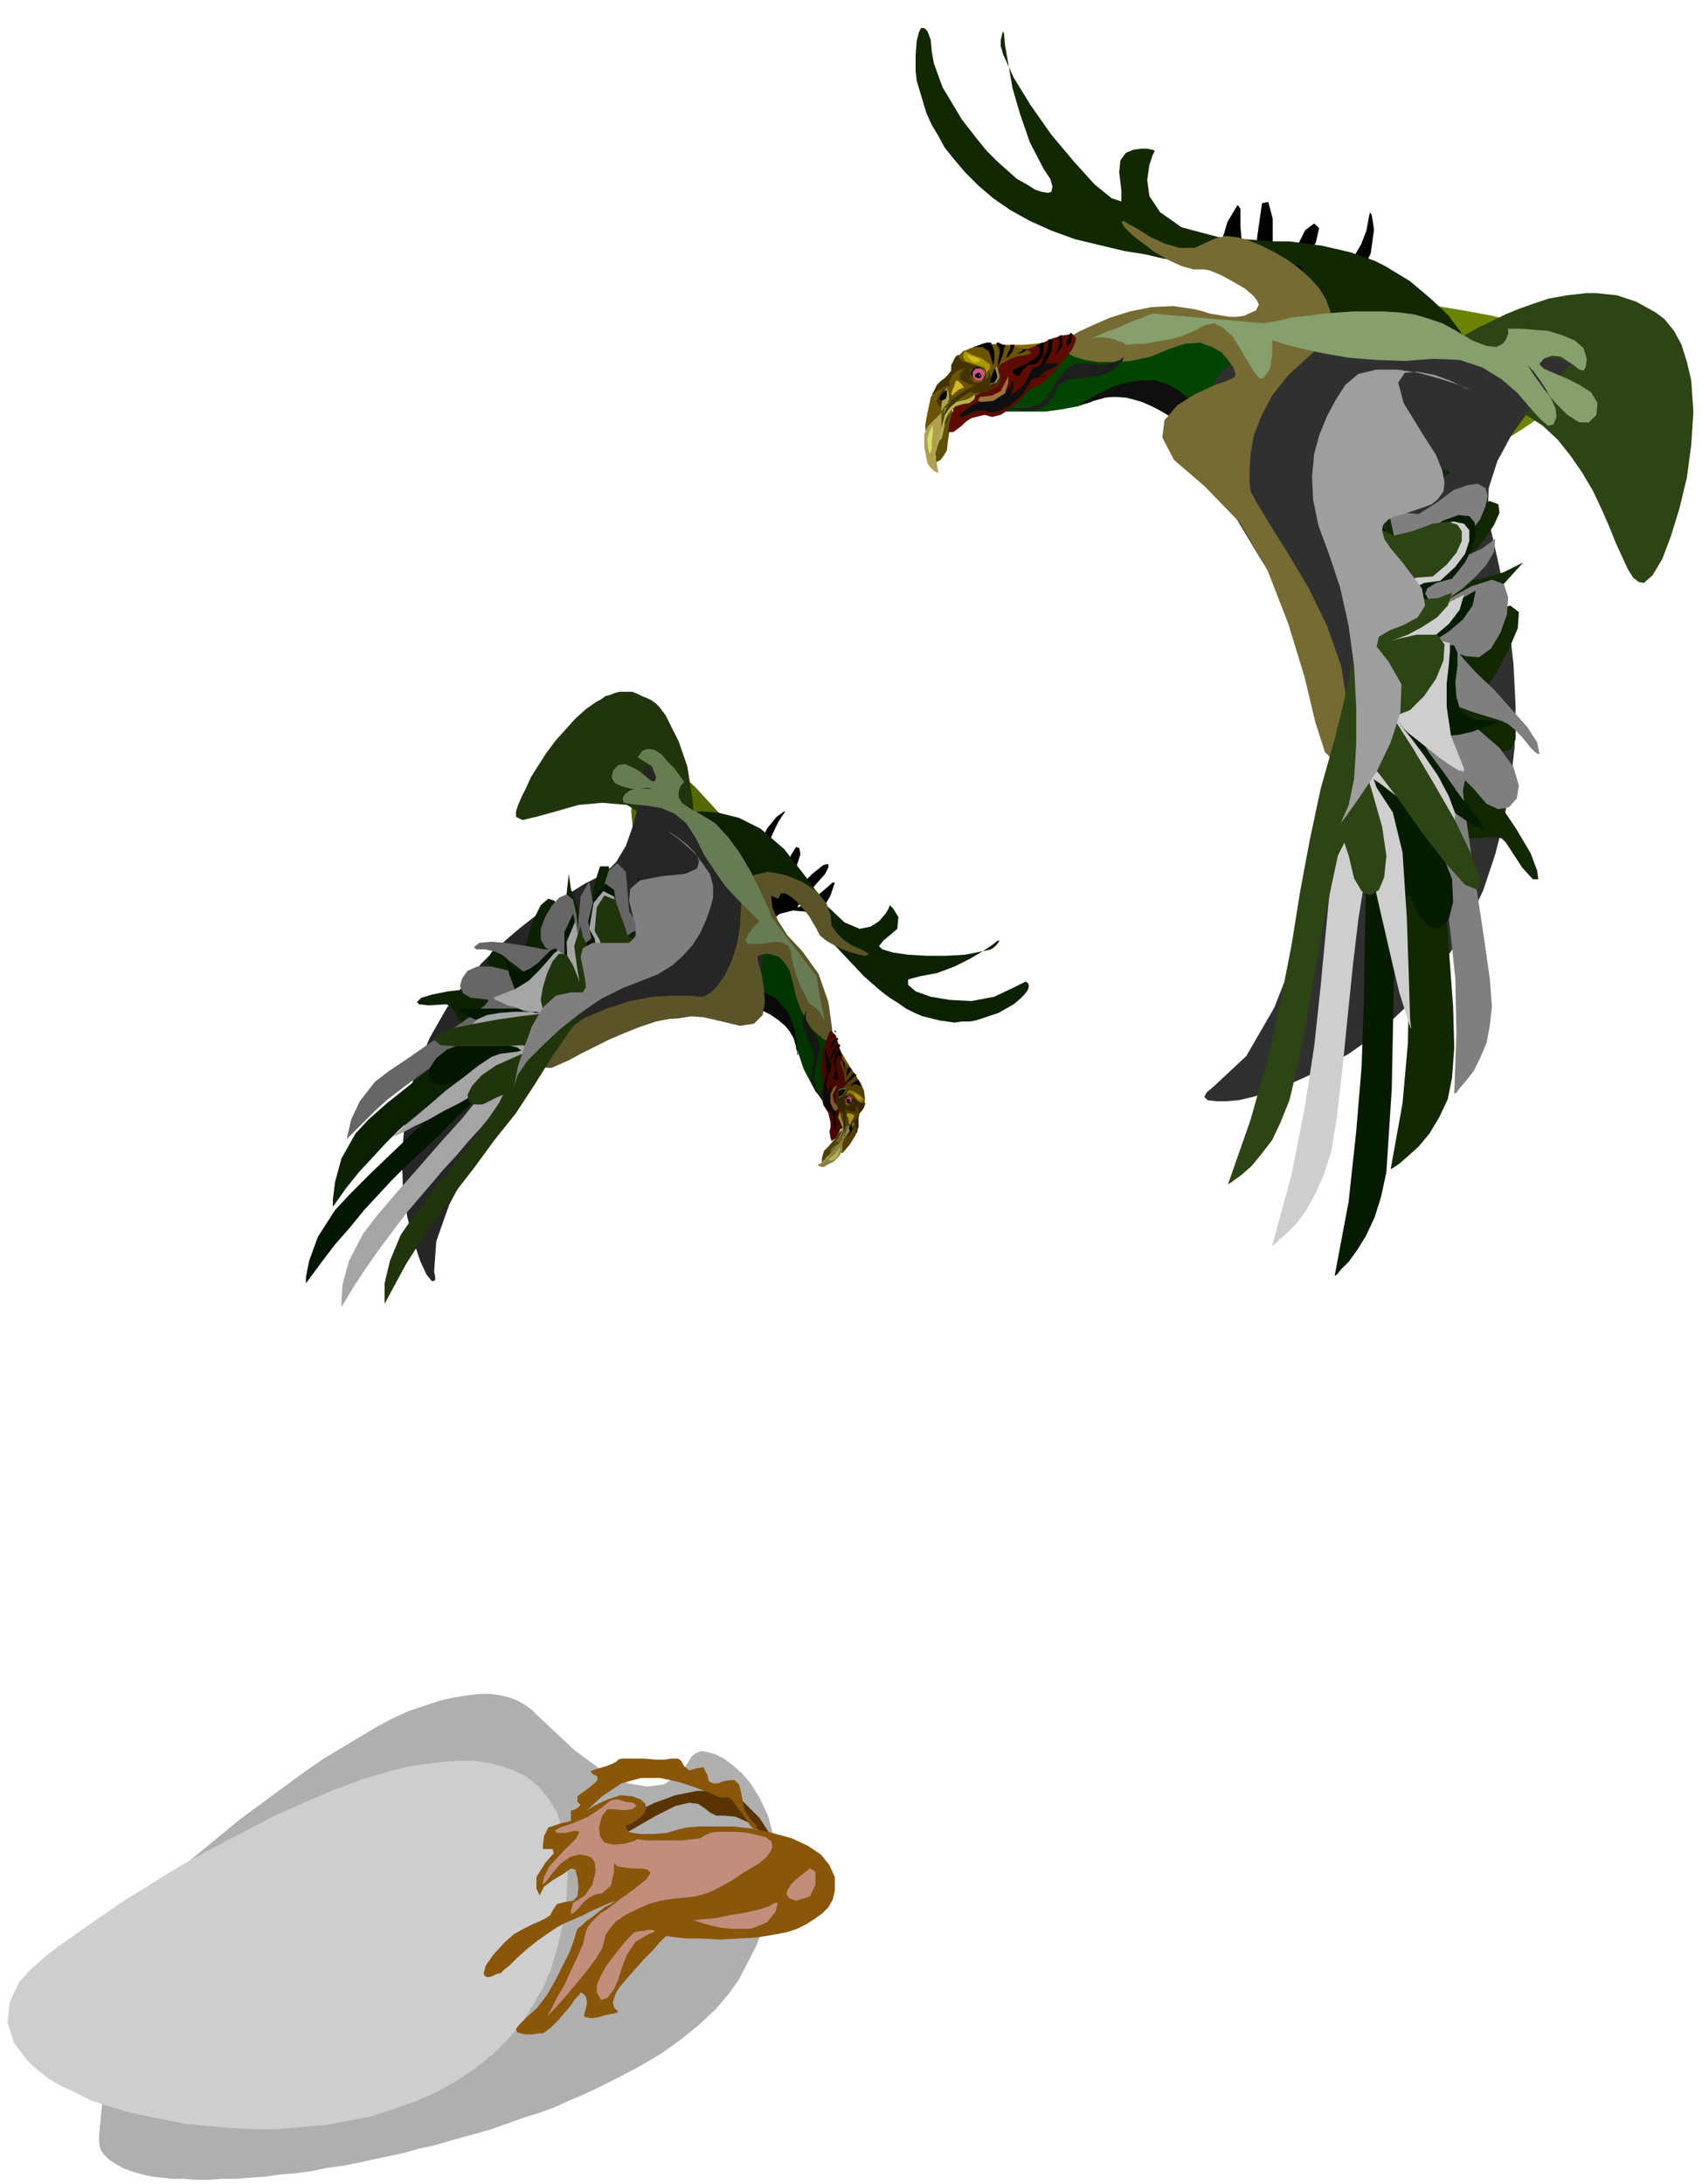 <svg xmlns="http://www.w3.org/2000/svg" fill-rule="evenodd" height="2.027in" preserveAspectRatio="none" stroke-linecap="round" viewBox="0 0 1580 2027" width="1.58in"><style>.pen1{stroke:none}.brush3{fill:#cecece}.brush5{fill:#89560a}.brush6{fill:#000}.brush9{fill:#112800}.brush10{fill:#0c2100}.brush12{fill:#6b5400}.brush17{fill:#0f0f0f}.brush18{fill:#0a0a0a}.brush19{fill:#2d4414}.brush20{fill:#21350c}.brush28{fill:#051c00}.brush29{fill:#021600}.brush30{fill:#430}.brush31{fill:#352600}.brush46{fill:#d6b721}.brush47{fill:#aa9319}.brush56{fill:#7f7f7f}.brush60{fill:#c18e7c}</style><path class="pen1" style="fill:#afafaf" d="m105 1792 1-1 4-4 6-5 8-8 9-9 12-10 13-12 14-13 16-13 17-14 17-14 19-14 19-14 19-14 20-14 20-12 15-9 15-9 15-8 15-7 15-5 15-5 14-3 13-2 10-1h9l8 1 9 2 8 3 7 4 7 5 6 6 33 31 27 20 23 11 18 3 15-2 12-7 8-9 6-10 4-3 5-2 6 1 7 2 8 4 8 6 8 7 8 9 9 14 8 17 5 19 3 22-2 24-6 27-11 29-16 31-10 14-12 14-15 14-16 13-18 13-20 12-21 11-22 11-13 6-12 5-13 6-14 5-13 4-14 5-14 5-13 4-15 4-14 4-14 4-14 3-14 4-14 3-14 3-14 3-15 3-15 2-14 3-15 2-14 1-14 2-14 1-13 1h-13l-12 1h-12l-11-1h-11l-10-1-9-1-9-2-10-3-8-3-7-4-6-4-5-5-3-5-1-6v-7l7-70 4-61 2-42v-16z"/><path class="pen1 brush3" d="m18 1839 4-4 5-6 8-7 9-8 12-9 13-9 14-10 16-11 16-11 18-11 19-12 20-12 20-11 21-11 21-11 21-11 14-6 13-6 14-6 14-6 14-5 13-5 14-4 13-4 17-4 15-2 16-2 14-1h14l13 2 12 3 12 4 12 6 11 9 9 11 8 13 5 16 4 18 1 21-1 23-3 24-5 21-6 21-8 19-10 17-10 16-13 15-13 13-16 13-18 12-18 10-20 9-20 7-21 7-21 4-22 4-22 2-22 2h-22l-21-1-22-2-21-2-20-4-20-4-17-4-16-5-15-5-14-7-13-6-12-7-10-8-9-8-13-17-6-19 2-19 9-19z"/><path class="pen1" style="fill:#593300" d="m579 1689 4-3 10-6 15-7 19-7 20-4h21l20 8 17 17 11 17 4 7h-2l-5-5-8-7-11-8-11-5-10-1h-8l-6-3-5-4-6-4-8-1-13 3-18 9-26 15-23 15-11 6-2-1 4-6 8-8 10-8 7-6 3-3z"/><path class="pen1 brush5" d="M530 1680h8l8 1 9 1 10 3 8 4 8 6 4 8v7l-3 3h-7l-7-3-8-3-8-3-5-3-2-1-15-20z"/><path class="pen1 brush6" d="m1083 228 4 1 11 2 16 4 17 7 17 10 14 15 9 19 1 25 3 19 11 3 17-8 20-17 20-22 17-26 12-25 3-22-2-13-1-2-1 5-2 11-5 13-7 12-10 8-15 3-15-1-9-2-4-1v-1l2-2 4-4 6-6 5-8 3-13-4-4-8 6-8 16-9 16-8 4-6-8v-39l-4-15-5 1-4 28-4 32-3 10-4-7-4-20-2-22v-16l-2-3-9 15-6 20 1 9 4 2h3l-59-9z"/><path fill="none" style="stroke:#000;stroke-width:1;stroke-linejoin:round" d="M1083 228h0l4 1 11 2 16 4 17 7 17 10 14 15 9 19 1 25h0l3 19 11 3 17-8 20-17 20-22 17-26 12-25 3-22h0l-2-13-1-2-1 5-2 11-5 13-7 12-10 8-15 3h0l-15-1-9-2-4-1v-1l2-2 4-4 6-6 5-8h0l3-13-4-4-8 6-8 16h0l-9 16-8 4-6-8v-17h0v-22l-4-15-5 1-4 28h0l-4 32-3 10-4-7-4-20h0l-2-22v-16l-2-3-9 15h0l-6 20 1 9 4 2h3l-59-9"/><path class="pen1 brush6" d="m782 872-2-2-5-5-7-7-9-7-11-5-12-1-12 3-12 9-10 7-5-5-3-13 1-19 4-21 5-20 8-17 9-11 7-5h1l-2 3-4 6-4 8-4 9v10l4 9 10 12 2 1 1-6 2-11 5-8 3 1 1 6-4 12-5 12 1 6h5l9-7 5-5 5-4 5-4 3-1h2v3l-3 6-8 9-14 16-4 6 4-1 10-6 11-9 8-7h2l-4 12-7 12-5 2-2-1-1-2 26 30z"/><path class="pen1" style="fill:#6d8400" d="m1311 281 6 1 17 2 24 4 27 5 28 7 25 9 18 11 8 13v7l-2 7-3 7-5 8-6 8-8 8-9 8-10 7-12 8-13 8-14 7-15 7-16 7-17 6-18 6-19 5h-29l-12-15v-26l9-32 14-34 15-29 12-22 5-8z"/><path class="pen1" style="fill:#566800" d="m677 767-3-3-6-9-11-12-12-13-13-12-12-10-12-5-8 1-11 18-3 31 4 42 14 49 10 17h12l12-11 12-18 10-22 9-21 6-16 2-6z"/><path class="pen1 brush9" d="m1374 342-1-3-3-7-6-11-8-13-12-16-16-15-19-16-23-14-10-5-11-4-12-4-13-3-13-3-15-2-15-2h-16l-50-4-34-9-20-14-10-15-2-15 2-14 3-9 2-4-2-1-5-1h-6l-7 1-7 3-5 7-1 11 2 17v10l-9-3-16-13-19-21-21-25-19-27-16-26-10-22-1-4-1-3v-6l2-8 1 2 1 11 3 17 4 23 7 24 9 26 13 25 6 9 2 7-1 5-3 1-6-1-6-2-8-5-9-5-9-8-9-8-10-10-9-11-7-9-7-9-6-10-6-10-6-10-4-11-4-11-2-11-1-11-3-8-3-3h-3l-2 4-2 8-1 13v15l1 9 3 10 3 10 3 10 5 11 6 10 6 11 8 10 11 13 12 12 14 12 16 11 18 10 20 9 22 8 25 6 21 5 19 3 17 4 16 2 15 3 14 1 12 1 11 1h26l17-1 11-1 5 1 2 4-1 9v36l3 16 5 13 9 10 11 8 12 5 14 4 15 2h31l15-2 13-2 13-2 10-2 8-2 5-1 2-1z"/><path class="pen1 brush10" d="m625 758 3-1 9-2 13-2 16 1 20 5 20 10 22 19 21 27 19 26 16 15 14 6 10-2 8-5 6-7 3-5 1-3 3 3 5 8-1 11-13 11-4 5 3 3 10 3 14 2 17 1h18l18-1 15-3 5-1 4-1 3-2 2-2 3-4h-2l-5 4-9 6-12 7-14 7-16 6-16 3-11 3v5l7 6 14 5 18 3 20 1 21-4 19-9 6-3 4-2 2 1 1 2v2l-1 3-3 4-4 4-6 5-7 4-7 4-9 3-6 2-6 2-6 1h-7l-7 1-7-1-7-1-8-2-8-2-7-3-8-4-7-5-8-5-8-6-8-7-8-7-33-35-20-27-12-18-5-11-3-4-3 1-7 7-13 12-16 7-16-3-13-11-12-16-10-17-8-16-4-12-2-5z"/><path class="pen1" style="fill:#876b00" d="M922 320h28l11-1 10-1 9-1 6-3 1-2-3 1-5 3-7 4-8 5-6 4-5 3-2 1-29-13z"/><path class="pen1 brush12" d="m796 1000-3-4-7-11-7-12-3-10 1 1 1 10 1 11 1 6 16 9z"/><path class="pen1" style="fill:#60510a" d="m868 430 1-1 4-2 3-4 3-5 1-9 2-13 2-13 1-11-2-3-5 3-6 4-2 3-2 51z"/><path class="pen1" style="fill:#4c4207" d="M763 1079v-4l1-4 1-3 4-4 6-7 5-7 4-6h2l1 4-1 5v2l-23 24z"/><path class="pen1" style="fill:#040" d="M925 381h2l7 1h36l15-2 16-3 14-5 14-4 16 1 16 4 16 8 17 10 16 13 15 15 15 15 11 7 4-8-1-17-2-23-2-25 1-23 8-17 16-6h8l3-1-1-2-6-1-8-2-11-2-13-2-15-2-15-1-16-2h-15l-14-1-13 1-10 1-8 3-4 3-6 6-7 2-9 1h-10l-10-1-8-1-6 1-4 2-4 5-7 8-8 9-9 10-9 9-8 8-5 6-2 2z"/><path class="pen1" style="fill:#003500" d="m767 1026-4-5-8-12-9-17-7-21-3-10-6-8-8-7-9-6-11-5-11-3-13-3-12-2-7-3 2-5 8-7 12-8 12-10 10-11 5-11-3-12-3-6 4 2 9 10 11 13 12 16 11 16 7 14 2 9 1 11 6 11 8 10 2 7-2 11-3 18-2 17-1 7z"/><path class="pen1 brush17" d="M1002 375h4l4-1 3-1 2-1 11-3 11-1 11 1 12 4 12 5 12 7 13 9 12 9 7-4 7-3 6-4 5-3 3-3 1-2-1-1h-13l-6-1-4-2-3-3-4-3-5-5-7-6-10-6-13-4h-13l-13 2-13 4-11 5-9 5-7 4-4 2z"/><path class="pen1 brush18" d="m741 980-1-2v-2l-1-3v-2l-2-7-4-7-4-5-6-5-7-5-8-4-8-3-8-3-2-11-1-9 1-5 2 3 6 7 4 2 7 2 12 6 11 13 6 16 2 16 1 8z"/><path class="pen1 brush19" d="m1381 300 2-1 6-3 8-4 12-5 14-5 15-5 17-3 18-2h9l9 1 10 1 9 3 9 3 9 5 9 5 8 6 9 11 7 13 5 16 4 17 2 29-2 31-4 30-7 29-8 26-8 21-9 15-8 7-5-1-5-4-5-8-5-11-6-13-6-15-7-16-8-17-10-17-11-16-12-15-14-13-17-11-18-9-21-4-23-1h-36l-14-7 2-11 13-14 20-13 20-13 16-9 7-3z"/><path class="pen1 brush20" d="m642 737-1-7-3-19-8-23-12-24-3-4-3-4-3-3-4-3-4-2-5-2-4-2-5-2h-12l-4 1-5 2-4 1-4 3-4 2-10 7-10 9-9 10-9 10-9 12-7 11-7 11-5 11-4 8-3 7-2 6v5l6 3 13-3 18-5 21-6 22-2 23 2 20 12 18 22 13 20 8 5 4-6 2-13-1-16-2-16-1-13-1-5z"/><path class="pen1" style="fill:#303030" d="m1254 662-2 13-6 35-10 50-14 58-17 61-22 56-26 45-30 28-7 6-2 4 3 3 8 1h9l12-1 13-3 16-5 16-6 18-8 19-10 20-11 20-14 20-17 20-19 18-21 17-24 16-27 14-30 11-33 8-31 6-33 4-35 1-38-2-40-5-43-8-46-11-49 1-25 8-25 13-24 15-21 15-19 14-14 9-10 4-3-3-1-8-2-14-3-17-3-21-4-24-4-26-4-27-3-28-2-28-1-27 1-26 2-24 4-22 7-18 10-14 12-9 15-5 17v19l3 20 6 21 9 21 10 21 12 20 12 20 13 18 12 17 12 14 9 12 8 9 5 6 2 2 22 64z"/><path class="pen1" style="fill:#262626" d="m519 962-5 7-14 18-20 27-22 32-22 36-19 36-12 34-2 28 1 5v3l-2 1h-1l-5-6-6-13-6-18-6-23-4-27-1-30 3-33 7-35 5-13 5-14 6-14 8-14 8-14 10-14 10-13 12-14 11-11 12-11 13-11 14-11 14-10 16-10 16-10 18-9 11-11 9-15 6-17 5-18 3-16 2-13 1-10v-3l5 5 14 15 19 21 22 27 21 30 17 31 11 30 1 28-10 22-18 14-25 10-26 4-27 2h-22l-16-1-6-1-39 17z"/><path class="pen1" style="fill:#756b33" d="m990 315 3-2 8-5 13-6 16-7 19-6 20-4 20-1 20 3 4 1 4 1 6 2 6 1 6 1 6 1h7l7-1 11-5 3-6-5-7-8-7-12-7-11-6-10-4-5-1h-10l-11-3-13-6-12-7-12-9-9-7-7-7-3-5 2-1 5 3 9 5 11 7 13 6 14 4h14l13-6 7-3 9-2 10 1 11 3 12 5 12 6 12 7 11 8 10 9 9 10 6 10 4 11 1 10-3 11-6 10-10 9-21 19-15 19-10 19-7 18-3 17-1 15v12l1 8 6 11 12 20 17 27 19 32 17 35 13 37 6 37-4 34-9 17-8-8-9-28-10-42-15-49-19-49-26-45-33-34-28-24-11-21 2-16 12-14 16-10 17-8 14-5 6-3 1-3-2-6-5-7-6-7-9-5-11-4-14 1-15 5-17 7-18 4-16 1h-15l-12-2-10-3-7-4-2-5v-7l1-1h1v1z"/><path class="pen1" style="fill:#5b5428" d="m773 960-1-9-3-21-9-26-15-21-14-15-9-14-5-12-1-9v-2l1 1 3 1 2 1 1-1 2-4h4l5 3 6 5 6 7 5 6 4 7 3 5 3 6 6 5 7 4 8 4 8 3 8 2 5 1 3-1v-1l-3-2-6-3-7-3-7-5-6-6-5-7-1-10-4-11-9-11-14-9-15-6-16-3-13 3-9 10-3 17-1 20-3 18-5 15-6 13-7 10-6 6-7 4h-5l-8-1h-15l-19 1-21 4-22 7-21 9-18 13-14 18-4 8-1 5 2 2h5l7-3 9-4 11-6 12-6 14-7 14-6 15-6 15-5 15-3 15-2 14 1 13 3 21 5 13-2 8-8 2-12-1-14-2-12-3-11-1-5 1-1 3-1 5-1 5 1 6 2 5 5 5 8 3 11 3 13 4 11 5 10 5 8 6 6 5 4 4 2 3-1 3-3 1-1-1-1h-1z"/><path class="pen1" style="fill:#5e0c00" d="m885 381-2 4-2 9-1 7h5l8-6 4-4 5-3 12-3 7 2 8-2 6-4 7-5 6-6 5-6 4-3 3-2 4-1 6-4 7-7 6-7 6-8 6-7 3-7 1-4-3-4-8 1-11 3-13 6-13 5-13 6-9 3-6 1-4 1-6 3-7 4-7 6-7 5-6 5-4 4-1 1 4 17z"/><path class="pen1" style="fill:#490700" d="m780 1048-1 3-3 5-4 3-1-3-1-6 1-4v-4l-2-9-5-8-1-12 1-10-1-6-1-8 2-13 4-13 3-7 5 5 5 17 4 19 4 11 2 7v12l-1 12-1 5-9 4z"/><path class="pen1 brush12" d="M859 399v-5l2-11 3-14 6-12 3-3 4-3 3-3 3-4 4-11 7-7 10-4 11-2 12-1 11 2 10 2 8 3 1 2-3 1-5 1-6 1-7 3-7 4-5 7-3 10-6 6-7 5-7 4-3 2-3 1-7 2-8 5-3 8-1 8-2 6-3 3-1 1-11-7z"/><path class="pen1" style="fill:#543f00" d="m782 1070 2-2 5-6 5-8 3-8v-9l1-4 4-6 1-7-1-8-3-7-5-7-4-6-5-5-5-3v3l3 7 2 11-5 12-1 6v7l1 5v2l1 2 1 5 1 6-3 6-3 4-1 4-1 3v1l7 2z"/><path class="pen1 brush28" d="m907 340 3 1 2 1 1 2 1 2-1 3-1 2-2 1-3 1-2-1-2-1-1-2-1-3 1-2 1-2 2-1 2-1z"/><path class="pen1 brush29" d="m791 1019-1-1-1-1h-3l-1 2v3l1 2 1 1h2l2-1v-1l1-2v-1l-1-1z"/><path class="pen1 brush30" d="m877 360-2 2-3 5-3 5 3 5h4l1-6v-11z"/><path class="pen1 brush31" d="M793 1044v2l-2 3-2 4-3 2-1-3 3-4 3-3 2-1z"/><path class="pen1" style="fill:#afa051" d="m861 430-1-5-2-10v-12l3-7 4-4 4-4 3-3 2-2v-8l2-11 3-4 6 15h-1l-1 1v3l-2 5-3 5-3 4-1 1 1 7-4 10-3 11 2 10 1 7-4-2-4-4-2-3z"/><path class="pen1" style="fill:#8c7f3f" d="m765 1083 3-2 6-3 5-5 3-5v-7l1-3 2-3 3-4 4-6 1-3-9 4v2l-2 2-1 2-2 3-1 4v2l-3 3-3 5-4 6-5 4-4 2 1 1 3 1h2z"/><path class="pen1 brush6" d="m879 362-2 1-3 3-2 4 2 2 4-2 1-3v-5zm-88 682v4l-1 3-1-1-1-3 1-2 1-1h1z"/><path class="pen1" style="fill:#d65187" d="M909 342h2l1 1 2 2v5l-2 2-1 1h-5l-1-1-2-2v-5l2-2 1-1h3z"/><path class="pen1" style="fill:#aa426b" d="m791 1019-1-1-2-1-1 1-1 1-1 1v4l1 1h2l1-1 1-1 1-2v-2z"/><path class="pen1 brush30" d="M874 397v-4l2-9 6-12 14-10 14-7 7-5 1-3-2-5v-2l2 4 2 5v10l3-1 3-5 1-7v-2l2 6-2 8-11 6-12 1-3-1 1-1 1-1-3 2-8 5-8 7-3 7-1 6-2 4-3 3-1 1z"/><path class="pen1 brush31" d="m776 1061 2-2 4-5 3-8v-11l-1-12v-6l1-3 2-1h1-2l-3 2-3 2-1 1-1-1 1-4 3-2v-1h-3l-3 5v9l4 7 2 2v-2l1 3v13l-3 5-2 3-1 3-1 2v1z"/><path class="pen1" style="fill:#879154" d="m925 340-2 4-3 8-1 5 6-2 3-5-1-5-1-4-1-1z"/><path class="pen1" style="fill:#68723f" d="m786 1010-1 2-3 5-3 2-1-4 1-4 3-1h4z"/><path class="pen1 brush6" d="m923 342-1 3-2 6-1 5 4-1 3-5-1-4-1-3-1-1zm-138 669-1 2-2 3-3 2-1-3 1-3 3-1h3zm124-665h1v1l1 1v2h-1v1h-2l-2-1h-1v-2l1-1 2-1h1zm-120 675-1-1h-2v3l1 1h2v-3z"/><path class="pen1 brush30" d="m865 366 2-3 1-2 1-2 1-2 3-3 4-3 3-3 3-4v-5l2-4 2-4 3-2v-2 4l3 4 8 3 6 2-2 1-4 2v7l1 2 1 2 1 1h5l3-2 2-5 1-2v5l-5 6h-10l-9-5v-5l3-3 2-2h-1l-6 2-5 4-3 7 1 4-1-1-4 1-12 7z"/><path class="pen1 brush31" d="m795 1052 1-2v-3l1-1v-9l1-4 2-2 2-3 1-3 1-3v1l-2 1h-3l-4-3-3-2v5l-3 2-1 1h-1l-1-1h-1v-1l-1-2v-2l2-4v-1l-3 3-1 5 4 6 6 2 3-1v-5l1 1 1 3v5l-2 4-3 1h1l1 3 1 9z"/><path class="pen1 brush17" d="m890 386 3-3 8-6 9-5h8l6-1 8-6 6-7 2-5 1 1v5l-2 6-3 3 5-3 7-5 5-7 3-7 4-5 8-3 10-1h6l-4 3-8 4-6 4v1l1 1h2l2-1h-2l-5 1-6 2-3 5-2 3-3 5-5 5-6 5-6 4-7 3-6 1-6-2h-6l-6 2-4 2-2 1-2 1h-2l-1-1h-1z"/><path class="pen1 brush18" d="M776 1048v-17l-3-5-3-4 1-7 1-7 1-4v1l-2 3-2 4v3h-1v-4l-1-6 2-7 2-5 1-5-2-5-3-7-2-2 1 3v6l1 4v2h-1l-1-1v-1l2 4 1 4-1 3-2 7-1 11 1 10 6 6 2 3 1 4-1 4v1l1 1 1 2 1 1z"/><path class="pen1" style="fill:#a89900" d="m896 326 2 1 4 2 5 2 5 2 4 3 3 2v4l-3 4-1 2 1-3-2-4-9-3-9-3-2-4 1-4 1-1z"/><path class="pen1" style="fill:#877a00" d="m802 1020-1-1-2-2-3-2-3-2-3-1h-2l-1 1-1 4v1l1-3 2-1 4 3 4 5 3 1 2-2v-1z"/><path class="pen1 brush6" d="m903 322 4-1 5-2 4-1h4l3 8v9l-1 4-1-4-3-9-6-4h-9zm22-4 1 3 2 3v4l-1 5-1 8 2-4 3-8 2-9h-2l-2-1-2-1h-2zm13 2h4l-2 6-4 5-2 1 2-5 1-2 1-2v-3zm13 4h-1l-1 1v1l-5 2h2l4-1 4-3h-3zm-149 689-1-2-2-3-1-3-1-3-4 2-4 4-2 2 2-2 5-2 5 2 2 3 1 2zm-7-15-2 1-1 1-2 2-3 2-3 4 1-3 4-5 4-5v1l1 1h1v1zm-4-5h-1l-1 1-1 2-1 1-1 3v-5l1-4h2l1 1 1 1zm-6-6h-1v-1l-1-1h-1l1 4 1 3 1 1-1-4v-2h1z"/><path class="pen1" style="fill:#1e1e1e" d="M931 377h1l4 1 6 1h7l8-1 8-3 7-6 6-10 6-10 7-7 7-4 7-1h6l6 1 5 1h3l4-1 5-2 6-2 3-3v-1 2l-1 3-3 3-4 4-6 4-9 3-10 1-10 1-8 1-5 3-4 2-2 4-2 2v3l-1 2-6 7-7 5-8 1h-8l-7-1-6-1-4-1-1-1z"/><path class="pen1" style="fill:#161616" d="m767 1021-3-3-6-7-3-10 3-14 3-15-3-10-5-6-3-4-1-3-1-4v-4l1-2h-1l-2 5-1 8 5 12 5 11 1 8-1 5-1 3-1 13 4 9 6 6 4 2z"/><path class="pen1 brush6" d="M995 309h-1l-1 1-1 1h-1l1 1 1 1-1 1-1 1-1 5 1 1 3-3 1-7v-2zm-9 2v11l-5 6-2 2 3-6 1-3 1-3-1-3-1-2 1-1 2-1h1zm-9 4h-4v7l-1 4-3 5-3 9 5-4 5-10 1-11zm-8 3h-2l-2 1-1 1h-2l3 3v5l-3 4-8 5-13 6-1 3 3 2 3 1 1-2 3-4 4-4 6-1 4-2 4-6 1-6v-6zM775 956l1 1v1h-1l-1 1-1 1-1 3h-1l1-2 3-3v-2zm3 7-5 3-2 5 1 3 1-3 1-3 1-2 1-1h2v-2zm0 6h1l1 1v1l-2 1-1 1-2 3-2 4-2 5v-4l3-7 4-5zm2 5v3l1 1 1 2-3-1-2 2-1 3v7l2 9-1 3-3-2-1-1 1-1 1-3 1-4-1-3-1-4 1-5 2-4 3-2z"/><path class="pen1" style="fill:#c9edbc" d="M907 346v3h3v-1h-1v1h-2v-3z"/><path class="pen1" style="fill:#a0bf96" d="M789 1021h-3 3z"/><path class="pen1" style="fill:#b5b549" d="m905 366-1 1-3 2-4 2-5 1-4 1-6 5-5 7-3 12-2 10-2 4-1 3-1 7-1 7 1-1 1-3-1-3 1-3 1-4 2-5 2-2 1-3 1-5 1-5v-2l1-3 3-6 6-6 7-2 6-1 4-3 1-2v-3z"/><path class="pen1" style="fill:#91913a" d="M780 1031v3l1 4 1 3 1 3v5l-2 5-5 7-4 5-1 4-1 2-3 4-2 3v-1l1-3 1-1 2-1 2-2 1-3 1-2 1-2 2-3 1-3 1-1 1-2 2-4 1-5-2-5-2-4 1-3v-1l1-1v-1z"/><path class="pen1 brush46" d="m888 353-1 1-1 4-2 4-1 4 1 1 3-3 4-3 3-1h1l-2-3-3-3-2-1z"/><path class="pen1 brush47" d="M793 1035v1l-1 2-2 3-1 3-1-1v-3l-1-3-1-2v-1l2-1 3 1 2 1z"/><path class="pen1 brush46" d="m898 329 2 1 4 1 5 2 1 2-3 1h-3l-2-1-2-2-1-1-1-2v-1z"/><path class="pen1 brush47" d="m800 1019-1-1-2-2-3-1h-1v2l2 2 1 1 1 1 2-1h1v-1z"/><path class="pen1" style="fill:#9b723a" d="M910 368h3l8-1 8-4 5-10 2-4v6l-3 10-11 7-11 1-3-1 1-3 1-1z"/><path class="pen1" style="fill:#7a592d" d="m778 1028-1-2-3-4-1-6 3-6 1-3-3 2-3 6v9l3 6 2 1 2-2v-1z"/><path class="pen1" style="fill:#5b5100" d="M881 364v6l-1 4-3 3-3 5v17-3l1-6 1-7 1-4 2-1 3-4 2-4-1-4-2-3v1z"/><path class="pen1" style="fill:#473f00" d="M791 1044h-1l-2 1-2 2-1 3-1 4-3 4-3 4-2 1 1-1 3-4 3-3 1-3v-2l1-3 2-2 2-2h3l-1 1z"/><path class="pen1" style="fill:#d6e063" d="m866 395-1 1-2 4-2 6v6l1 6 1 3 1-1 1-4v-7l1-7v-7z"/><path class="pen1" style="fill:#aab54f" d="M780 1065v1l-1 3-1 4-3 3-4 1h-2v-1l2-2 4-3 2-3 2-2 1-1z"/><path class="pen1" style="fill:#879e6d" d="M1173 300h1l4-1 7-1 8-2 10-2 12-1 13-2 14-1 14-1h29l15 1 14 2 13 4 12 4 11 6 17 10 13 5 9 1 6-3 3-4 2-5v-5h11l12 1 14 1 13 4 12 5 8 7 3 10-1 8-2 3-4-1-5-4-6-4-6-4-8-1-8 3-4 5 4 4 9 4 12 5 12 6 11 7 6 10-1 11-7 7h-9l-11-7-11-11-10-12-8-11-6-9-2-3 2 2 4 4 5 7 6 9 5 9 4 9 1 8-3 7-5 1-7-6-10-11-11-13-15-13-18-11-21-7-25-1-26 2-27-1-25-2-23-4-19-4-16-4-9-3-4-1v14l-2 12-6 9h-4l-5-6-6-10-7-12-7-11-9-8-8-4-9 2-9 5-12 5-11 3-12 2-11 2h-9l-6 1h-3l-2-2-4-1-4-2-5-1-6-1h-5l-4 1h-1l4-2 9-4 11-4 11-5 11-4 7-3 3-1 103 9z"/><path class="pen1" style="fill:#687c54" d="m716 851-1-4-4-9-6-13-8-16-10-17-11-15-12-13-13-8-11-6-7-5-3-5v-5l1-3 1-3 2-2 1-1-1-2-3-4-5-7-6-6-6-7-6-4-7-1-5 2-4 6 5 3 8 5 4 10-1 4h-3l-5-4-6-5-7-4-7-3-6 1-5 5-1 7 3 5 7 3 8 2h25-5l-5-1-6 1h-6l-5 2-4 3-2 4 1 4 6 1 8 1 10 1 11 2 12 5 11 9 9 14 8 16 10 15 9 13 10 11 9 9 7 7 4 4 2 2-2 2-4 4-4 5-3 7 2 3h11l8-1 8-1 6 1 5 3 2 5 3 16 6 16 6 12 3 5 2 1 4 3 4 5 3 6v-3l-3-14-3-16-1-8-42-55z"/><path class="pen1 brush9" d="m1280 399 2 2 5 4 7 6 9 6 10 7 10 6 10 4 8 2 4 1 1 2-3 2-5 2-8 1-8-1-9-4-9-7-7-3-6 6-2 12 2 15 5 15 11 9 16 3 23-9 23-11 14-4 8 3 1 8-5 11-9 14-13 15-17 14-18 4-6 3 4 3 12 1 16-1 20-3 20-6 18-9-19 21-18 17-16 13-11 8-5 4 2-1 12-5 22-11 21-6 8 6-1 15-8 19-10 19-11 17-7 9-1-1 5-6h6l7 5 7 8 6 10 4 12v11l-4 9-9 3-15-4-16-9-15-9-11-5-2 2 8 12 22 27 25 31 18 27 13 22 6 16 1 8h-5l-10-11-15-23-4-4-5-1h-11l-6 1h-6l-6-1-5-3-9-2-4 16v28l1 37 3 41 3 41 1 37-2 28-4 20-8 17-9 15-10 12-10 9-8 7-6 4-2 1 11-61 5-56 1-53-2-50-3-48-2-46 1-46 4-46v-24l-1-31v-30l4-17 6-10v-9l-4-7-6-6-8-5-8-4-5-2-2-2 6-12 2-12-1-10-3-9-4-9-5-9-5-10-3-9 2-21 4-17 3-11 2-4z"/><path class="pen1 brush10" d="M633 833h-1l-4-1-5-2-6-2-7-2-7-4-5-3-4-4-3-1 1 6 6 10 11 5 4 3-1 6-5 6-8 6-8 3-9-2-7-9-4-17-6-27h-8l-6 19-3 30 5 12v4l-2-1-5-6-6-10-5-13-5-14-2-14-4 37v24l-1 4-4-26-4-14-6-2-7 6-6 12-5 15-4 13-2 8h1l1-5-3-4-5-2-6-1-6 1-7 3-4 4-3 6 1 7 7 6 10 6 9 4 6 4 1 3h-9l-20-1-23-1-19 2-15 3-10 3-4 4 2 2 9 1 16-1 5 2 4 6 3 7 5 4 4 5-5 9-13 12-18 15-20 16-20 16-17 15-12 13-13 23-6 22-2 16v7l12-17 12-15 13-14 12-13 12-12 12-11 13-10 12-10 11-9 12-10 11-9 12-9 11-9 10-10 11-11 10-11 4-5 6-6 7-7 8-7 7-6 6-6 4-5 2-4 3-8 4-3 5-1 6 1 5 2 4 3 3 2h1l4-9 5-6 5-4 5-3 6-1 6-1 5-2 5-2 10-10 7-9 4-7 1-3z"/><path class="pen1 brush56" d="m1278 399 1 1 4 4 6 5 7 5 8 6 7 5 7 3 6 1h4l1 2-2 2-3 2-6 1-6-1-7-2-8-6-5-2-3 6-1 11 3 14 5 12 9 8 12 1 16-10 16-12 14-5 9-1 7 4 2 7-2 10-5 12-10 13-14 6-6 5-1 5 4 3 7 2 11-2 11-5 12-9-1 12-7 12-11 12-11 10-10 7-3 3 5-3 16-9 19-6 11 4 4 12-1 16-6 17-9 15-11 8-12-1-6-2 5 6 11 12 16 15 16 18 15 17 9 14 2 10-1 1-3-2-4-4-4-5-5-6-6-6-6-5-6-3-13-4-13-4-11-4-8-2-4-1 1 3 8 7 16 11 22 19 13 18 5 17-2 12-7 8-10 2-11-5-12-14-8-8-2 10 3 25 5 35 6 39 6 40 5 35 2 26-2 18-3 16-6 14-6 12-7 9-6 7-3 4-2 1 2-56-1-51-5-47-6-45-7-43-6-41-5-41-1-42-2-21-3-28-3-27 2-16 3-9v-8l-4-6-6-5-6-4-6-3-5-2-2-1 5-22-4-18-8-15-7-15-1-20 1-16 2-10 1-4z"/><path class="pen1" style="fill:#666" d="M633 835h-1l-3-1-4-1-5-2-6-2-5-2-4-2-2-3-2-1v5l4 7 9 4 3 2-2 4-5 5-7 5-8 2-6-2-5-7-1-13-2-24-8-8-8 7-6 19 2 16-5 2-6-9-3-18-8 14-2 21v11l-2-16-3-13-6-5-7 3-7 8-6 10-4 11v10l4 7 3 2h-4l-10-2-12-2-14-2-13-1-11 1-5 4 2 2h8l9 2 7 3 7 6 7 5 5 4 4 4 2 2h-2l-6-2-10-4-17-4h-13l-9 4-5 7-2 7 3 7 7 4 10 1 7 1-4 5-13 10-17 12-21 13-20 14-18 12-13 10-14 18-8 17-3 13-1 5 13-13 12-12 12-11 13-10 12-9 11-8 12-8 11-8 12-7 11-7 10-7 11-7 10-7 10-8 10-8 10-9 5-4 6-5 7-5 7-5 7-5 6-5 4-4 3-4 7-8 8 1 8 3 4 2 4-6 5-5 4-3 5-2 4-1 5-1 5-1 5-1 10-8 7-8 4-6 1-2z"/><path class="pen1 brush28" d="m1278 399 1 2 4 5 5 7 6 8 7 8 7 7 6 5 6 2 4 2v2l-2 3-4 2-5 1-6-2-6-4-6-9-5-4-5 7-3 14-1 17 3 16 7 12 12 3 18-8 19-12 14-5 10 1 5 6 1 10-3 13-7 14-12 15-15 4-8 5-2 5 3 5 8 3h10l12-3 14-8-3 14-9 13-13 11-14 9-10 6-4 3 5-1 19-5 9 1 3 7v12l-2 15 1 14 4 13 12 8 20 1 2 1-4 2-9 3-10 4-13 3-12 1h-10l-8-4-11-8-2 2 6 10 10 16 14 19 14 20 13 17 9 12v3l-11-5-16-11-19-11-17-9-10-3 1 8 15 22 18 29 10 26 1 21-4 16-8 8h-9l-10-10-9-20-10 2-5 77-2 101-5 77-5 23-6 19-8 17-8 13-8 11-7 7-4 5-2 1 13-69 7-65 5-60 2-58 1-55 1-53 4-53 6-52 2-27 1-36 2-33 4-20 5-11 1-10-2-8-5-8-6-6-5-4-4-4-2-2 8-26-1-23-5-20-4-21 3-25 3-19 4-13 1-4z"/><path class="pen1 brush29" d="M633 835h-5l-5 1h-6l-6-1h-5l-5-2-3-2-3-1v5l4 6 10 1 4 1-1 6-5 7-8 8-9 6-8 1-6-5-2-13-4-27-8-6-10 11-6 24 3 16-5 4-8-8-4-19-8 17v24l1 12-6-16-3-5-5 2-5 5-7 7-7 5-7 3-8-3-8-11v3l4 14 6 16 9 9 8 3-1 1-7 1-11 1h-50l-1 2 6 4 11 5 12 5 10 6 5 4-4 4-15 1-20 1-16 6-10 8-6 9-1 8 4 6 8 2 12-3 8-2-5 8-14 14-20 20-23 22-23 22-20 20-14 15-16 25-8 22-3 15v6l14-19 13-17 14-16 13-16 13-14 13-14 13-13 13-12 13-12 12-12 12-12 12-11 12-12 11-12 11-13 11-13 5-6 7-7 8-8 9-8 8-8 7-7 5-7 3-4 3-8 5-5 4-2 5-1 5 1 4 1 3 1h2l4-9 5-7 5-5 6-4 5-3 6-3 5-2 6-4 11-13 7-10 5-7 1-3z"/><path class="pen1 brush3" d="m1280 397 1 2 3 5 4 8 6 8 6 9 6 8 6 7 5 3 3 1 1 3-3 2-4 1h-5l-6-2-5-5-5-9-5-5-5 6-4 14-2 16 2 17 6 12 12 5 18-6 20-10 14-3 10 2 5 6v10l-4 12-9 12-14 13-15 2-8 4-2 6 3 5 7 3 11 2 12-2 14-7-4 14-10 13-13 11-14 8-11 6-4 2 5-2 18-6 13-3 7 2v7l-1 13-2 17v22l4 27 12 30v3l-5-1-8-5-10-7-10-8-10-8-9-7-5-5-4-6 3 5 9 11 12 16 13 19 10 19 6 16-1 12-9 2-15-7-16-12-16-13-13-10-6-4 3 8 15 23 9 37 4 61 2 59 1 34 1 10-1-2-4-13-6-19-6-25-6-26-6-26-5-22-5-12-5 12-5 31-5 42-5 49-5 50-5 43-5 31-7 22-8 18-9 16-9 12-9 9-7 6-4 4-2 1 18-66 12-61 9-58 6-56 5-53 5-51 8-51 10-50 4-27 5-35 5-31 5-18 6-11 1-9-2-9-4-8-5-6-5-6-3-4-1-2 10-25v-22l-4-20-3-21 5-24 6-19 4-12 2-4z"/><path class="pen1" style="fill:#a5a5a5" d="M633 833h-1l-4 1-5 1h-6l-6 1h-5l-5-1-3-2-4-1 1 6 5 5 11 1 4 1-1 5-5 8-7 8-8 6-8 2-7-4-3-13-6-25-10-5-9 11-4 24 5 9 1 6-2 4h-3l-4-2-5-5-3-8-2-11-8 19 1 24 2 12-4-16-3-9-4-3-4 3-5 6-8 9-10 10-13 8-18 7-2 1 2 2 5 2 6 3 8 2 7 3 7 1 4 1h4l-3-1h-21l-13 1-12 2-9 4-5 5 2 6 8 5 12 4 11 4 9 2 4 3-4 1-16 2-8 3-12 8-14 11-16 12-15 13-13 11-11 9-5 5-5 4h2l7-3 11-6 13-6 14-8 14-7 12-7 7-2-4 8-12 15-19 21-21 24-21 24-18 21-13 17-13 25-6 22-1 15v6l12-20 12-18 12-17 12-16 12-16 12-14 12-14 11-13 12-13 11-13 11-12 11-13 10-12 11-13 9-13 10-14 5-6 7-8 7-9 7-9 7-8 7-8 4-6 2-5 7-12 9-4h13l4-9 4-6 5-5 5-4 6-4 6-3 5-4 6-4 9-13 6-11 4-8 1-3z"/><path class="pen1 brush19" d="m1286 397 1 2 2 5 4 8 4 8 5 9 6 8 5 7 4 3 3 2v2l-2 2h-9l-6-3-5-5-5-9-4-5-5 6-4 12-2 15v16l5 12 11 5 17-4 19-7 14-2 9 3 4 6v9l-5 11-9 11-13 11-15 1-8 3-2 5 2 5 6 4 10 3 12-1 13-5-4 12-10 11-14 9-13 7-11 4-4 2 5-2 18-4h19l7 9-1 15-7 17-11 16-13 13-13 5-9-6-1-2 10 14 16 25 19 32 19 33 15 31 9 24-2 11-12-5-18-20-21-27-21-30-19-25-12-14-4 2 8 25 10 35 4 27-2 20-5 12-8 5-8-4-7-12-5-21-4-12-6 12-6 28-8 39-8 46-8 45-8 40-7 29-8 20-8 17-10 13-9 11-9 8-7 5-4 3-2 1 21-60 16-57 12-54 10-51 8-50 9-48 10-47 13-46 6-24 7-31 6-30 7-16 7-10 2-9-1-8-3-8-5-7-4-5-4-4-1-2 11-22 2-20-2-19-2-20 7-22 7-17 5-11 2-4z"/><path class="pen1 brush20" d="M631 831h-1l-3 1-5 1-6 1-5 1h-6l-4-1-3-1h-3l1 5 5 5 10-1h3v6l-5 7-6 8-7 7-7 2-6-3-4-12-8-22-10-4-7 11-2 22 5 9 1 6-1 3-3 1-4-2-5-4-4-8-2-10-6 19 3 22 2 11-6-15-6-10-7-1-6 7-5 11-4 13-2 12 2 9 6 3h1l-10 1-17 2-21 3-22 4-20 4-13 5-5 6 6 5 15 1h41l18-1 11 1v3l-14 6-20 9-13 9-9 10-4 8 1 6 5 3h8l12-6 7-3-4 8-11 16-15 21-19 24-18 23-17 22-11 16-10 24-5 21v19l20-37 21-33 21-29 21-27 19-26 20-25 17-26 17-27 4-6 5-7 6-9 7-9 6-9 5-8 4-6 2-5 6-12 9-4h13l2-9 4-7 4-5 4-4 5-4 5-4 5-4 5-4 8-13 5-10 3-7 1-3z"/><path class="pen1" style="fill:#9e9e9e" d="m1365 362-4-2-10-4-16-5-18-5-20-3h-19l-17 4-12 10-9 14-8 15-7 17-5 18-2 21 1 22 5 24 10 27 10 30 8 36 5 37 2 38v35l-2 32-5 24-7 16-2 3 7-9 12-17 16-24 13-27 9-28 1-26-12-21-11-14 2-9 10-6 13-5 13-7 7-11-3-16-18-24-11-13-6-9-2-8 1-5 5-5 6-3 8-2 9-3 9-3 8-3 6-5 5-7 1-8-2-11-6-15-11-17-19-31-5-19 6-9 12-1 16 3 16 6 12 6 5 2z"/><path class="pen1 brush56" d="m620 771 2 2 6 4 7 6 9 8 8 10 7 10 3 11v11l-3 11-4 11-5 11-7 11-9 10-10 9-13 8-15 6-18 7-20 10-19 13-19 15-16 15-14 14-9 13-4 11-1 3 2-7 3-15 6-18 7-19 10-17 12-11 14-3h11l3-5-1-8-2-10-2-10 2-8 9-5h34l6-6v-10l-3-11-3-12 1-11 9-8 21-4 21-2 11-5 2-7-4-8-7-7-9-7-6-4-3-2z"/><path class="pen1 brush5" d="M504 1716v-4l1-8 4-8 12-4 9-2v-9l6-3 3-3-3-3v-5l11-8 6-5 2-3-1-3-3-1-2-2-1-1 2-1 6-2 7-2 5-2 4-2 2-2 3-1h21l11 1h8l6-1h6l2 1 2 2 2 4 5 4 7-2 6-1 4 8 1 5 4 2h4l6-2 5-1h5l4 4 2 7 3 17 6 9 5 5 1 4h-2l-4-3-4-6-4-6-5-6-4-6-4-3h-8l-9-4-13-5-15-5-18-4h-18l-18 5-18 12-13 12-6 5v-1l5-3 8-5 11-5 12-4 11 1 8 3 4 4 1 4-2 5-5 5-6 4-8 3-9 1h-5l2 1 6 2 9 1 12 2h13l12-1 10-3 8-2 12-1h32l18 2 18 4 18 5 15 7 12 8 8 10 5 11v13l-2 8-4 7-6 6-7 5-8 5-8 4-9 3-10 2-18 3-17 1-18 1-16-1h-14l-10-1-7-1h-3l-2 2-4 4-6 7-8 8-8 9-7 8-7 8-4 6-3 9 1 5 3 3 1 1-2 1-4 1-6 1-6 2-7 1-5-1-2-1 1-4 2-8-1-6-3-3-2-1-1 2-4 4-4 6-6 7-6 7-6 6-5 4-3 2h-4l-6 1h-6l-5-1-3-1-1-3 3-4 7-7 10-9 9-12 8-14 7-14 6-12 4-11 2-7 1-3 1-1 3-2 4-4 6-4 6-5 5-4 6-3 4-3 2-1-2 1-5 2-7 3-9 4-8 4-9 4-7 3-8 4-9 6-10 7-10 8-9 8-7 7-5 4-2 2-1 1-4 1-4 2-4 1-3-1-1-3 2-7 7-10 10-11 9-8 9-5 8-4 7-3 6-3 4-3 2-4 4-6 8-2 7-1 4-4 1-9-1-9-2-7-4-1-7 5-10 6-8 6-3 6-1 2-3-6v-11l8-13 8-9-1-4h-9z"/><path class="pen1 brush60" d="m752 1734 5 3v12l-5 11-13 4-6-2-3-4 1-4 3-5 4-4 5-4 5-4 4-3zm-161-27h2l7 1h32l10-1 8-1 5-3 4-2 7-1h18l10 1 9 2 8 2 5 4 1 4-1 4-4 6-7 6-15 9-12 8-9 5-8 4-8 3-8 2-9 1-11 1-12 2-11 3-11 5-10 5-9 6-6 7-4 6-1 5-2 7-6 10-9 12-10 12-10 12-9 10-7 7-2 3 2-3 4-7 5-10 7-12 6-13 6-13 5-11 2-8 1-5 2-4 3-4 3-3 5-5 8-5 10-8 14-10 11-9 4-6-3-3-6-1h-8l-8-1-6-1-3-3v-1 9l-3 13-8 7-6 1-6 3-5 4-4 5-4 4-3 2h-1v-3l2-7 5-3 6-4 7-10 3-13-1-8-3-4-2-1-3-1-6-1-8 2-9 6-8 9-5 7-3 3-1 1v-2l1-5 5-10 13-14 12-12 3-6-4-1-9 2h-8l-2-2 5-3 12-4 7-3 7-3 6-4 6-4 5-4 4-3 4-1h3l6 2 8 1 3 3-4 3-8 1-9-1h-6l-5 6-3 11 1 8 4 6 9 2 10-1 7-2 3-1 1-1z"/><path class="pen1 brush60" d="m589 1793-2 2-4 4-6 7-7 9-7 9-5 9-4 9v7l4 7 6-2 6-8 4-9 3-10 5-13 8-12 12-7 5-2 1-1-2-1h-4l-4 1h-4l-4 1h-1zm53-11h3l8-1 12-1 14-3 13-2 13-3 9-3 5-3h3l-2 8-8 10-15 6h-19l-9-1-9-2-7-2-6-2-4-1h-1z"/></svg>
